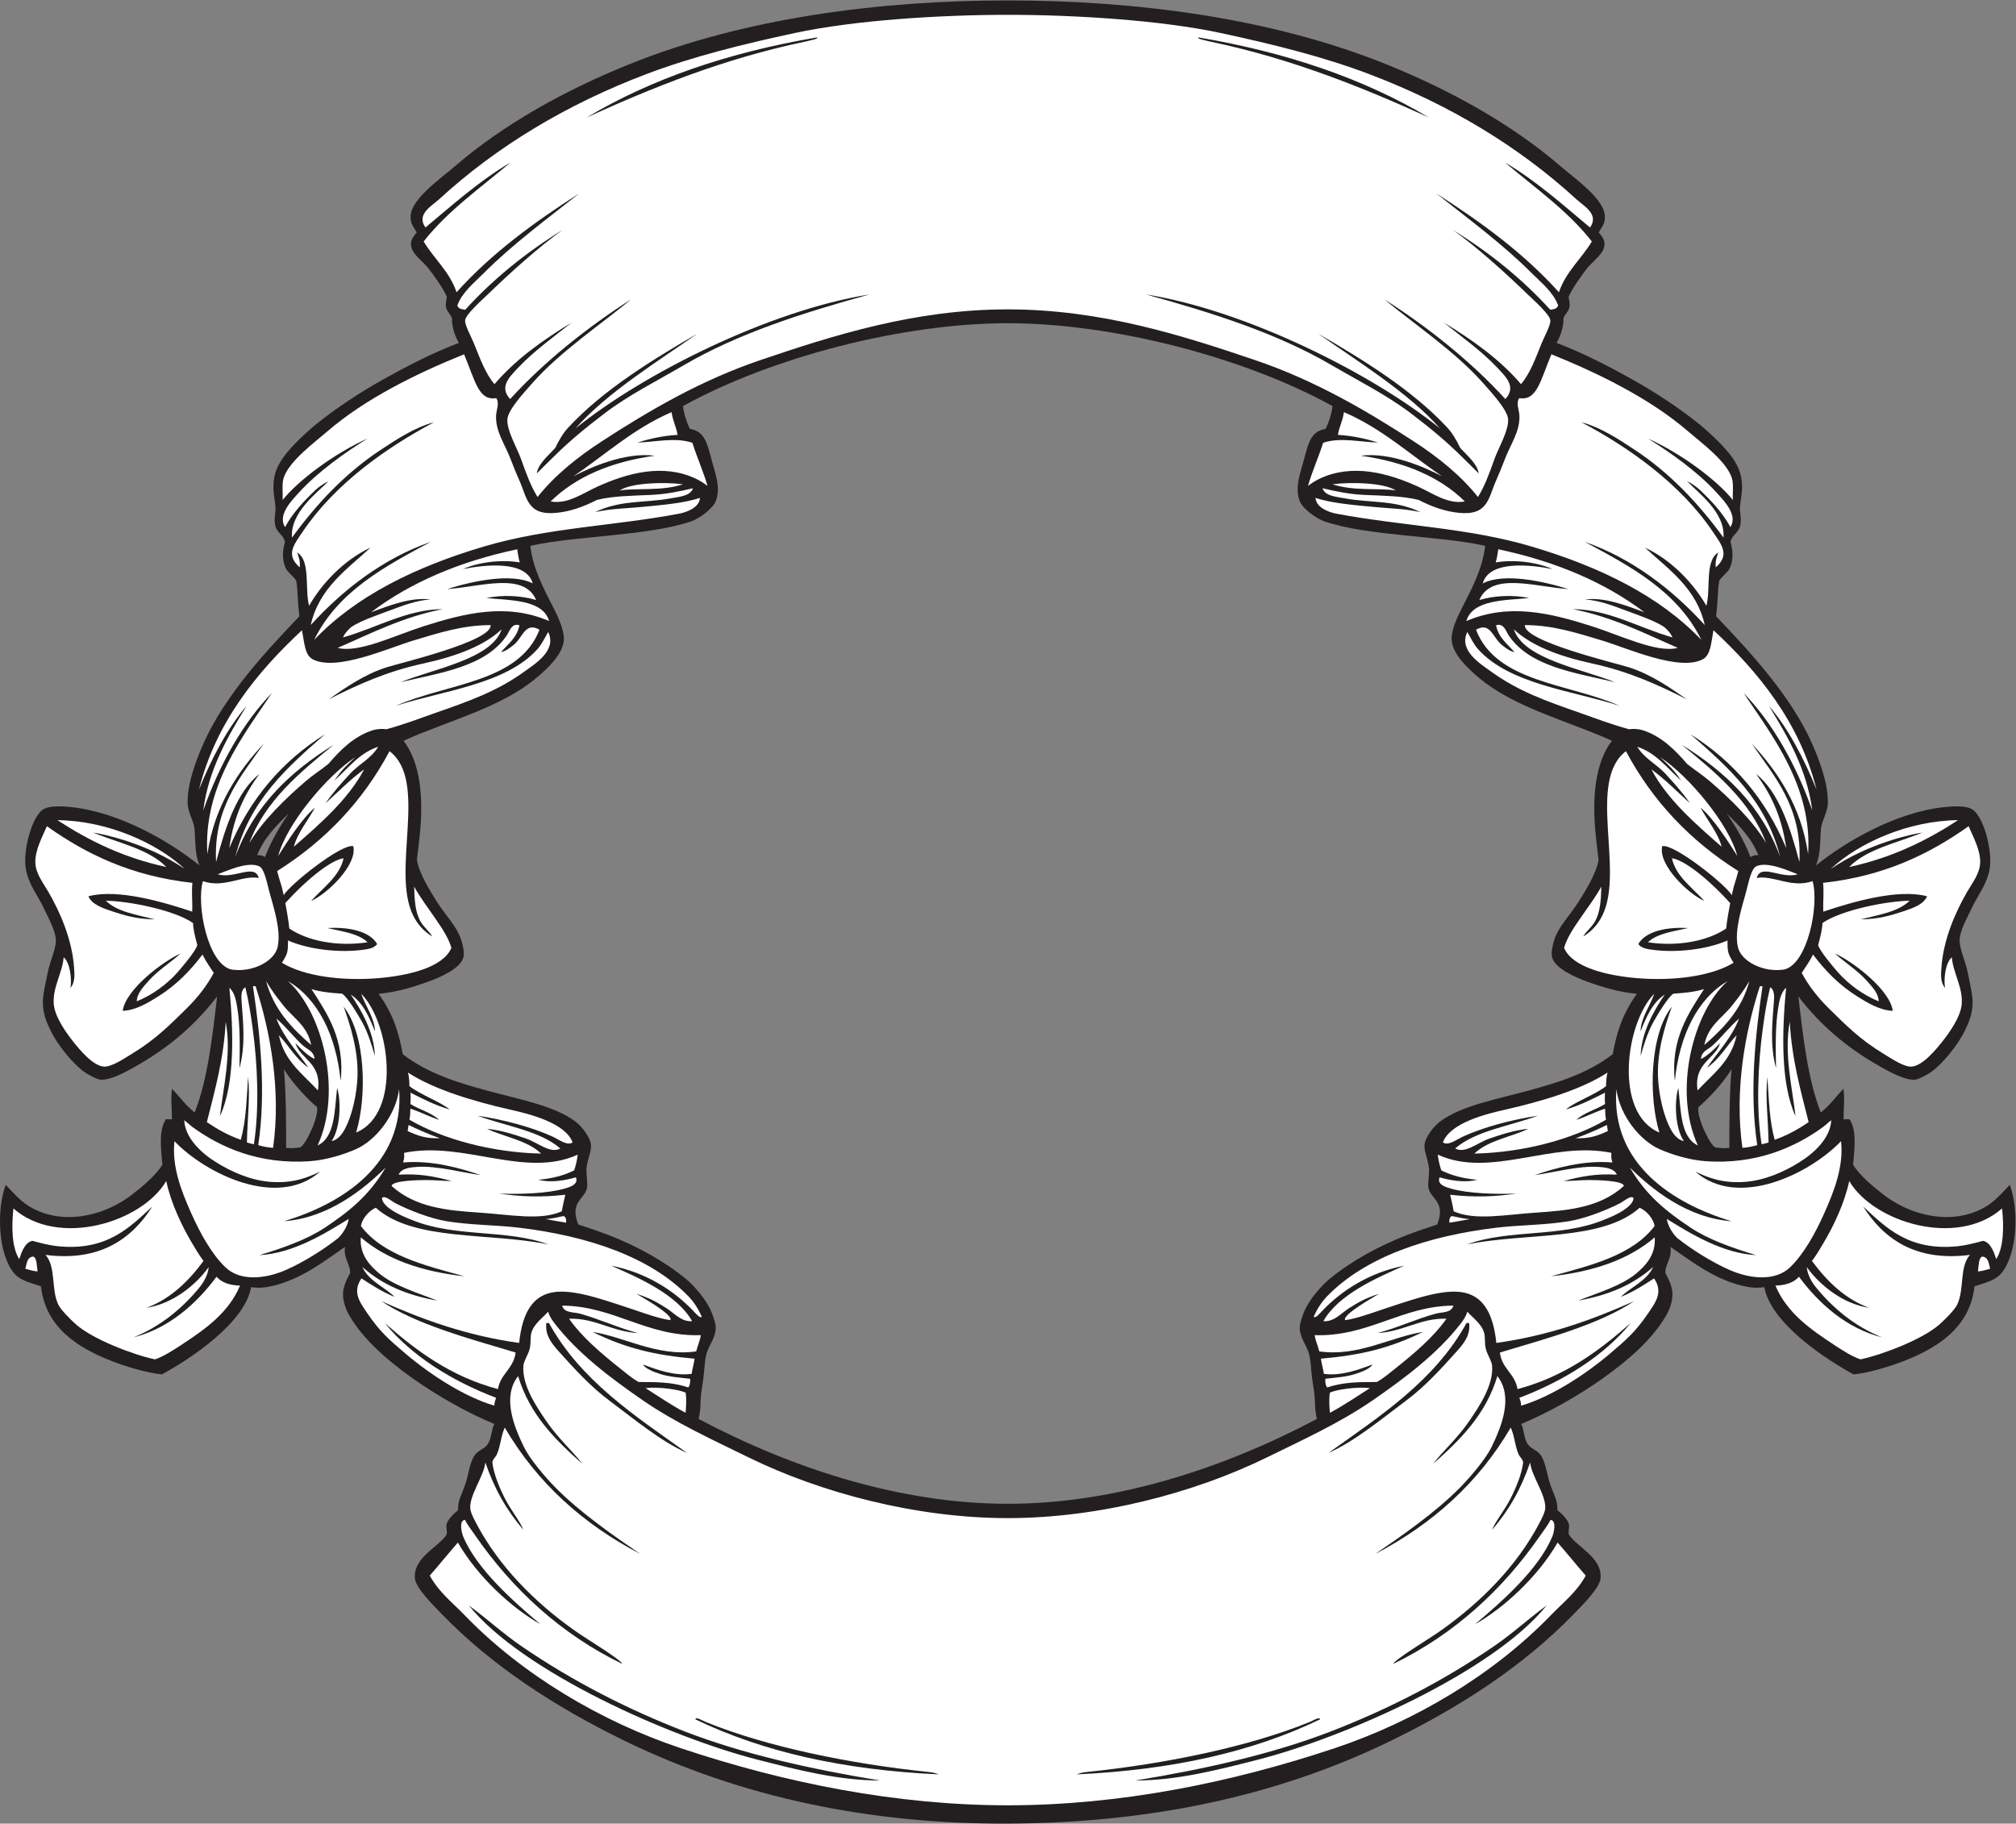 <?xml version="1.0" encoding="UTF-8" standalone="no"?>
<svg
   xmlns:dc="http://purl.org/dc/elements/1.1/"
   xmlns:cc="http://creativecommons.org/ns#"
   xmlns:rdf="http://www.w3.org/1999/02/22-rdf-syntax-ns#"
   xmlns:svg="http://www.w3.org/2000/svg"
   xmlns="http://www.w3.org/2000/svg"
   viewBox="0 0 760.173 687.653"
   height="687.653"
   width="760.173"
   xml:space="preserve"
   id="svg2"
   version="1.1"><rect x="0" y="0" width="760.173" height="687.653" fill="#808080" stroke="none"/><defs
     id="defs6" /><g
     transform="matrix(1.333,0,0,-1.333,0,687.653)"
     id="g10"><g
       transform="scale(0.1)"
       id="g12"><path
         id="path14"
         style="fill:#231f20;fill-opacity:1;fill-rule:evenodd;stroke:none"
         d="m 2850.64,4244.36 c 296.25,0 666.9,-95.48 918.68,-234.43 -3.21,-24.65 -10.38,-45.41 -19.41,-64.32 -41.02,-7.45 -47.95,-36.57 -61.3,-86.76 -10.86,-40.84 -27.09,-80.55 -11.72,-118.62 8.22,-20.37 45.96,-48.41 69.45,-56.44 122.3,-41.86 328.67,-40.47 454.81,-69.25 -7.52,-65.57 -38.76,-123.22 -68.21,-180.65 -11.78,-22.98 -27.84,-59.87 -26.73,-84.12 1.95,-42.26 47.86,-83.61 77.14,-108.27 101.62,-85.62 250.74,-121.4 376.36,-178.33 -47.16,-61.37 -57.28,-160.32 -45.52,-269.46 2.27,-21.16 4.22,-41.59 7.75,-66.64 -4.16,-35.21 -37.67,-89.65 -56.18,-118.85 -23.9,-37.69 -56,-69.39 -68.6,-106.57 -4.73,-13.94 -9.86,-36.71 -7.15,-49.42 7.25,-34.12 70.29,-59.91 101.64,-71.1 47.22,-16.86 86.94,-28.66 138.49,-33.85 -44.55,-62.81 -57.45,-114.55 -68.26,-170.78 -72.4,-56.52 -164.05,-82.64 -236.58,-102.5 -92.32,-25.29 -191.61,-42.95 -251.46,-87.77 -18.5,-13.85 -41.24,-43.62 -44.12,-64.44 -2.98,-21.52 13.46,-48.61 12.75,-76.51 -0.5,-19.16 -4.2,-35.3 -1.27,-48.8 6.51,-29.91 49.55,-37.66 24.29,-101.73 -19.63,-6.09 -59.42,-19.68 -86.29,-30.09 -80.26,-31.09 -159.19,-74.94 -219.17,-124.65 -23.38,-19.37 -55,-56.82 -68.7,-86.8 -4.76,-10.41 -13.79,-35.14 -14.57,-47 -1.84,-27.73 18.21,-52.37 25.09,-73.98 6.51,-20.49 6.48,-49.19 10.27,-76.5 3.82,-27.5 7.15,-37.35 7.78,-71.59 0.26,-13.1 2.4,-26.7 5.16,-39.49 -267.04,-141.4 -572.66,-240.002 -874.42,-240.002 -301.75,0 -607.38,98.602 -874.41,240.002 2.75,12.79 4.9,26.39 5.14,39.49 0.65,34.24 3.97,44.09 7.79,71.59 3.79,27.31 3.76,56.01 10.27,76.5 6.88,21.61 26.93,46.25 25.1,73.98 -0.79,11.86 -9.83,36.59 -14.58,47 -13.7,29.98 -45.32,67.43 -68.7,86.8 -59.98,49.71 -138.9,93.56 -219.16,124.65 -26.89,10.41 -66.67,24 -86.3,30.09 -25.26,64.07 17.79,71.82 24.29,101.73 2.93,13.5 -0.77,29.64 -1.27,48.8 -0.71,27.9 15.73,54.99 12.75,76.51 -2.87,20.82 -25.62,50.59 -44.12,64.44 -59.86,44.82 -159.14,62.48 -251.46,87.77 -72.54,19.86 -164.18,45.98 -236.58,102.5 -10.81,56.23 -23.71,107.97 -68.26,170.78 51.55,5.19 91.27,16.99 138.49,33.85 31.35,11.19 94.39,36.98 101.64,71.1 2.7,12.71 -2.43,35.48 -7.15,49.42 -12.6,37.18 -44.71,68.88 -68.6,106.57 -18.51,29.2 -52.03,83.64 -56.18,118.85 3.53,25.05 5.47,45.48 7.75,66.64 11.76,109.14 1.64,208.09 -45.52,269.46 125.62,56.93 274.73,92.71 376.36,178.33 29.28,24.66 75.18,66.01 77.13,108.27 1.12,24.25 -14.94,61.14 -26.72,84.12 -29.46,57.43 -60.68,115.08 -68.21,180.65 126.14,28.78 332.51,27.39 454.81,69.25 23.48,8.03 61.23,36.07 69.45,56.44 15.37,38.07 -0.86,77.78 -11.72,118.62 -13.36,50.19 -20.28,79.31 -61.3,86.76 -9.03,18.91 -16.19,39.67 -19.42,64.32 251.79,138.95 622.45,234.43 918.69,234.43 z M 2850.59,0.027 C 3229.08,1.641 3596.31,68.367 3939.75,236.863 c 187.69,92.094 368.12,206.821 514.32,358.352 23.38,24.238 71.57,71.711 73.57,99.18 4.34,59.277 -66.93,87.507 -89.55,123.027 -2.71,8.32 1.98,21.008 -0.16,29.641 -3.61,14.539 -24.55,33.718 -32.3,39.343 -0.3,9.969 -0.73,17.813 -2.61,24.688 -5.45,19.89 -16.98,41.347 -22.56,64.101 -5.76,23.516 -10.79,48.285 -20.1,64.115 -9.72,16.52 -26.41,18.56 -37.22,31.91 -12.85,15.88 -11.46,43.66 -20.07,59.17 75.13,31.49 158.39,77.61 231.5,129.65 71.07,50.59 139.56,109.47 179.36,178.77 8.62,15 18.03,39.57 16.96,61.83 -1.1,23.04 -13.66,44.57 -20.05,56.7 -0.75,26.77 19.57,40.72 14.43,74.18 53.34,-36.49 120.86,-90.51 203.11,-110.08 18.22,-4.35 37.53,-7.74 62.43,-3.9 18.06,-101.22 171.44,-202.79 252.41,-246.79 43.87,4.19 105.39,23.34 143.2,38.2 93.02,36.58 185.94,93.37 198.95,210.98 29.08,10.07 57.86,15.32 76.37,37.45 44.56,53.26 50.13,177.42 23.39,249.58 -33.53,-35.34 -51.78,-57.27 -93.46,-74.59 -91.11,-37.85 -195.09,-5.89 -262.05,45.56 -29.35,22.56 -68.21,54.26 -87.77,86.14 6,60.89 8.55,98.3 -9.67,128.23 -7.75,0.57 -14.58,-0.16 -17.29,-0.09 -0.16,28.81 4,60.87 -0.46,86.44 -26.21,-28.18 -37.74,-46.19 -63.86,-67.02 -36.96,93.27 -50.69,218.11 -63.47,328.17 61.45,-79.98 134.2,-142.85 228.26,-196.41 24.67,-14.04 71.64,-41.2 101.47,-38.98 10.4,0.78 35.86,14.54 46.81,22.48 30.53,22.11 75.45,75.34 95.7,119.05 33.06,66.98 19.45,96.46 6.56,163.04 -5.67,29.24 -21.85,62.87 -22.69,86.33 -1.02,28.67 21.38,66.45 34.09,94.03 16.83,36.51 44.15,67.77 51.27,113.89 7.82,50.71 -18.32,150.97 -52.74,167.67 -18.51,8.97 -51.65,7.23 -76.59,4.54 -137.09,-14.77 -277.9,-97.03 -362.21,-164.91 14.08,36.15 10.63,65.8 14.26,106.28 4.13,25.36 19.61,45.1 19.37,74.2 -0.43,53.81 -23.93,117.23 -45.32,165.24 -61.45,137.96 -179.77,263.17 -271.09,359.18 6.25,47.14 3.82,73.59 9.34,101.32 10.45,14.66 23.66,22.21 29.46,34.73 6.24,13.48 8.97,30.27 7.15,49.44 -0.61,6.4 -2.6,16.35 -5.07,24.67 4.6,21.95 25,25.61 28.41,50.66 2.14,15.78 -0.85,28.77 -1.72,40.86 -0.21,15.23 5.22,41.04 5.88,56.14 1.58,36.66 -7.64,62.27 -26.4,89.48 -22.41,32.48 -68.39,74.82 -94.36,95.83 -53.15,43 -120.92,88.47 -190.85,127.43 -72.09,40.17 -138.26,74.05 -212.95,102.62 14.73,25.06 20.43,53.21 19.4,69.26 2.87,10.18 14.76,19.47 17.13,32.2 1.44,7.78 -0.13,17.31 -2.62,27.15 3.9,16.94 41.86,69.56 53.9,84.26 22.81,27.85 73.85,55.82 31.59,98.96 8.28,17.95 19.34,24.6 17.03,49.48 -4.45,48.07 -85.13,103.88 -124.21,137.67 -139.1,120.21 -314.1,216.6 -493.02,288.86 -328.67,132.75 -713.61,180.97 -1071.7,180.97 -358.08,0 -743.03,-48.22 -1071.7,-180.97 -178.92,-72.26 -353.92,-168.65 -493.02,-288.86 -39.08,-33.79 -119.76,-89.6 -124.21,-137.67 -2.31,-24.88 8.75,-31.53 17.02,-49.48 -42.24,-43.14 8.79,-71.11 31.6,-98.96 12.04,-14.7 50,-67.32 53.9,-84.26 -2.49,-9.84 -4.05,-19.37 -2.61,-27.15 2.35,-12.73 14.24,-22.02 17.11,-32.2 -1.02,-16.05 4.68,-44.2 19.4,-69.26 -74.68,-28.57 -140.84,-62.45 -212.94,-102.62 -69.92,-38.96 -137.702,-84.43 -190.854,-127.43 -25.969,-21.01 -71.957,-63.35 -94.356,-95.83 -18.765,-27.21 -27.972,-52.82 -26.39,-89.48 0.652,-15.1 6.078,-40.91 5.875,-56.14 -0.871,-12.09 -3.875,-25.08 -1.723,-40.86 3.414,-25.05 23.813,-28.71 28.41,-50.66 -2.468,-8.32 -4.464,-18.27 -5.074,-24.67 -1.82,-19.17 0.914,-35.96 7.152,-49.44 5.797,-12.52 19.004,-20.07 29.458,-34.73 5.527,-27.73 3.089,-54.18 9.347,-101.32 -91.328,-96.01 -209.64,-221.22 -271.094,-359.18 -21.386,-48.01 -44.894,-111.43 -45.32,-165.24 -0.234,-29.1 15.234,-48.84 19.363,-74.2 3.637,-40.48 0.188,-70.13 14.27,-106.28 -84.313,67.88 -225.117,150.14 -362.207,164.91 -24.942,2.69 -58.098,4.43 -76.594,-4.54 -34.43,-16.7 -60.574,-116.96 -52.742,-167.67 7.117,-46.12 34.437,-77.38 51.269,-113.89 12.715,-27.58 35.118,-65.36 34.086,-94.03 -0.839,-23.46 -17.019,-57.09 -22.683,-86.33 -12.895,-66.58 -26.512,-96.06 6.555,-163.04 20.25,-43.71 65.167,-96.94 95.703,-119.05 10.953,-7.94 36.414,-21.7 46.808,-22.48 29.824,-2.22 76.805,24.94 101.473,38.98 94.062,53.56 166.808,116.43 228.258,196.41 -12.774,-110.06 -26.504,-234.9 -63.465,-328.17 -26.125,20.83 -37.652,38.84 -63.875,67.02 -4.445,-25.57 -0.297,-57.63 -0.449,-86.44 -2.715,-0.07 -9.551,0.66 -17.289,0.09 -18.227,-29.93 -15.668,-67.34 -9.664,-128.23 -19.567,-31.88 -58.426,-63.58 -87.778,-86.14 -66.969,-51.45 -170.941,-83.41 -262.047,-45.56 -41.679,17.32 -59.929,39.25 -93.465,74.59 -26.734,-72.16 -21.172,-196.32 23.391,-249.58 18.508,-22.13 47.285,-27.38 76.375,-37.45 13.004,-117.61 105.926,-174.4 198.949,-210.98 37.813,-14.86 99.321,-34.01 143.2,-38.2 80.968,44 234.355,145.57 252.406,246.79 24.902,-3.84 44.211,-0.45 62.437,3.9 82.246,19.57 149.766,73.59 203.106,110.08 -5.137,-33.46 15.179,-47.41 14.426,-74.18 -6.383,-12.13 -18.95,-33.66 -20.051,-56.7 -1.071,-22.26 8.343,-46.83 16.961,-61.83 39.802,-69.3 108.292,-128.18 179.362,-178.77 73.11,-52.04 156.36,-98.16 231.49,-129.65 -8.6,-15.51 -7.22,-43.29 -20.06,-59.17 -10.8,-13.35 -27.5,-15.39 -37.22,-31.91 -9.31,-15.83 -14.33,-40.599 -20.1,-64.115 -5.57,-22.754 -17.11,-44.211 -22.56,-64.101 -1.88,-6.875 -2.31,-14.719 -2.6,-24.688 -7.76,-5.625 -28.71,-24.804 -32.32,-39.343 -2.13,-8.633 2.56,-21.321 -0.15,-29.641 -22.63,-35.52 -93.89,-63.75 -89.56,-123.027 2.01,-27.469 50.19,-74.942 73.58,-99.18 146.2,-151.531 326.63,-266.258 514.32,-358.352 C 2102.46,69.602 2472.1,-1.594 2850.59,0.027 Z M 803.277,2133.8 c 26.703,-43.33 70.907,-88.38 93.293,-106.69 6.692,-25.15 -30.261,-104.89 -47.09,-114.22 -12.988,-2.07 -24.968,-2.56 -40.078,-1.5 0.125,71.64 -0.121,150.64 -6.125,222.41 z m 13.664,723.6 c -25.785,-36.44 -50.089,-78.48 -67.328,-123.14 -7.445,3.86 -11.898,6.24 -22.203,5.06 19.735,49.58 54.367,84.1 89.531,118.08 z M 4898,2133.8 c -26.7,-43.33 -70.91,-88.38 -93.29,-106.69 -6.69,-25.15 30.26,-104.89 47.09,-114.22 12.99,-2.07 24.97,-2.56 40.08,-1.5 -0.12,71.64 0.12,150.64 6.12,222.41 z m -13.66,723.6 c 25.79,-36.44 50.09,-78.48 67.32,-123.14 7.45,3.86 11.9,6.24 22.21,5.06 -19.73,49.58 -54.37,84.1 -89.53,118.08 v 0" /><path
         id="path16"
         style="fill:#ffffff;fill-opacity:1;fill-rule:evenodd;stroke:none"
         d="m 1932.07,3788.71 c -60.64,-19.92 -130.05,-9.98 -179.2,-17.42 33.46,21.82 125.33,24.44 179.2,17.42 v 0" /><path
         id="path18"
         style="fill:#ffffff;fill-opacity:1;fill-rule:evenodd;stroke:none"
         d="m 1101.9,3033.74 c 110.97,-84.84 3.69,-336.88 66.73,-464.69 12.16,-24.66 28.98,-43.91 54.03,-59.56 -6.92,13.77 -24.14,25.58 -34.35,44.64 -13.42,25.07 -15.97,57.71 -16.79,96.42 32.96,-59.93 91.95,-122.9 105.3,-173.45 -23.49,-55.29 -121.43,-78.21 -205.45,-85.36 -102.655,-8.74 -211.054,5.03 -273.929,43.42 16.895,26.87 16.934,30.47 17.348,63.15 55.184,-24.92 148.297,-37.38 222.441,-24.89 11.25,1.89 22.47,5.24 29.71,14.67 -22.13,38.15 -84.463,48.72 -140.549,45.18 41.699,-9.5 87.299,-15.16 113.409,-40.11 -83.745,-12.91 -168.902,3.09 -221.417,38.9 -1.688,19.35 -9.25,62.14 -11.379,71.84 66.746,73.82 133.973,123.68 164.883,126.73 -11.024,-50.12 -56.715,-82.33 -92.02,-120.55 45.145,19.08 131.973,102.5 119.367,154.98 -33.66,7.59 -181.16,-110.14 -196.691,-138.78 -7.852,36.81 -9.66,33.32 -18.559,68.28 134.207,84.53 241.726,196.03 317.916,339.18 v 0" /><path
         id="path20"
         style="fill:#ffffff;fill-opacity:1;fill-rule:evenodd;stroke:none"
         d="m 132.605,2821.46 c 111.297,-79.04 239.461,-141.41 411.629,-160.22 -2.734,-29.93 0.575,-52.18 -0.425,-81.5 -80.516,26.99 -210.782,65.52 -293.688,43.52 9.367,-22.85 39.899,-33.53 66.465,-42.33 35.633,-11.81 71.406,-22.7 120.902,-22.86 -50.668,12.92 -106.148,21.07 -138.035,52.59 61.926,-0.61 192.348,-25.62 246.656,-63.04 -0.246,-13.84 5.629,-39.67 12.028,-61.82 -2.352,-15.3 -43.524,-63.42 -54.739,-76.28 -32.824,-37.58 -76.585,-67.57 -116.519,-83.36 0.476,22.47 18.809,41.16 32.402,56.63 25.969,29.59 60.508,51.09 91.797,78.56 -51.215,-22.31 -156.699,-103.41 -163.859,-162.15 36.781,1.43 72.172,22.93 101.48,41.46 49.68,31.4 89.145,71.36 124.114,117.89 10.191,-21.11 22.253,-36.94 31.835,-52.03 -18.941,-35.43 -44.492,-68.59 -74.613,-98.4 -50.394,-49.87 -91.09,-90.6 -156.281,-130.08 -20.973,-12.71 -57.363,-37.71 -79.227,-36.63 -31.507,1.55 -69.765,48.34 -88.543,72.09 -20.082,25.4 -50.671,68.9 -53.793,104.01 -4.226,47.61 24.895,90.11 27.868,133.23 19.039,-16.38 23.207,-62.93 19.312,-86.55 13.984,16.42 11.258,40.1 10.172,56.76 -5.105,78.19 -38.613,156.14 -72.973,215.26 -14.3,24.61 -35.441,51.18 -36.621,81.7 -1.355,35.25 19.91,73.73 32.656,103.55 v 0" /><path
         id="path22"
         style="fill:#ffffff;fill-opacity:1;fill-rule:evenodd;stroke:none"
         d="m 573.895,2666.03 c 59.664,-20.8 111.25,17.54 158.121,9.04 -11.871,42.11 -69.227,-4.06 -116.024,10.49 18.637,6.32 87.121,39.31 118.66,21.61 13.321,-7.48 21.305,-48.73 26.809,-69.3 12.25,-45.78 34.516,-110.71 23.871,-158.19 -9.066,-40.45 -71.824,-73.04 -131.234,-63.54 -66.25,15.87 -99.364,182.25 -80.203,249.89 v 0" /><path
         id="path24"
         style="fill:#ffffff;fill-opacity:1;fill-rule:evenodd;stroke:none"
         d="m 752.719,2383.53 c 17.492,-29.71 31.133,-46.75 49.035,-69.43 27.969,-35.41 68.129,-57.22 78.449,-111.55 -54.898,48.06 -105.812,100.05 -127.484,180.98 v 0" /><path
         id="path26"
         style="fill:#ffffff;fill-opacity:1;fill-rule:evenodd;stroke:none"
         d="m 715.59,2368.9 c 2.476,-0.01 4.941,-0.03 7.414,-0.04 41.754,-128.38 72.457,-293.7 49.473,-457.19 -13.297,0.54 -29.219,3.89 -41.95,7.64 22.766,152.01 5.391,311.42 -14.937,449.59 v 0" /><path
         id="path28"
         style="fill:#ffffff;fill-opacity:1;fill-rule:evenodd;stroke:none"
         d="m 648.887,2364.31 c 15.886,-13.78 19.449,-40.25 21.941,-54.45 9.031,-51.51 7.61,-117.97 6.5,-172.93 18.184,66.1 10.133,131.64 5.942,190.15 -0.832,11.61 -1.883,32.12 10.718,38.65 9.707,-40.35 15.153,-74.96 20.973,-117.85 13.367,-98.47 19.219,-224.14 3.23,-326.04 -6.117,1.03 -12.179,2.29 -19.734,5.05 1.398,69.52 9.563,127.07 3.441,185.21 -4.531,-62.49 -5.375,-122.17 -20.687,-177.71 -36.094,12.6 -67.027,30.31 -96.066,49.89 22.543,89.79 47.543,177.08 53.355,283.76 17.105,-90.19 -7.633,-189.27 -16.215,-266.66 42.871,92.35 38.219,241.09 26.602,362.93 v 0" /><path
         id="path30"
         style="fill:#ffffff;fill-opacity:1;fill-rule:evenodd;stroke:none"
         d="m 1153.95,2124.56 c 74.72,-48.65 187.71,-81.92 290.89,-105.26 50.85,-11.51 154.34,-36.5 174.88,-92.31 -15.65,-10.64 -37.82,8.03 -59.18,17.6 -58.04,26.02 -134.25,46.52 -209.64,57.91 79.55,-29.39 175.78,-42.27 234.15,-92.62 -28.02,-15.86 -62.92,16.19 -96.18,27.69 -36.9,12.75 -74.39,24.59 -110.99,27.74 50.73,-23.5 115.43,-33.19 152.76,-69.96 -135.03,2.88 -275.62,39.12 -372.45,95.81 2.21,10.7 2.53,20.61 2.59,31.3 29.22,-9.56 52.2,-22.13 81.38,-31.74 -21.48,20.51 -55.42,28.69 -81.27,44.88 0.99,10.89 1.02,21.9 0.17,32.11 35.12,-17.66 69.75,-35.81 110.9,-47.51 -28.23,22.86 -80.11,40.2 -113.79,65.85 -0.03,6.74 -0.22,24.1 -4.22,38.51 v 0" /><path
         id="path32"
         style="fill:#ffffff;fill-opacity:1;fill-rule:evenodd;stroke:none"
         d="m 1129,2077.75 c 15.85,-212.84 -160.973,-323.99 -325.5,-373.71 125.246,9.17 225.25,90.53 287.3,151.64 -47.33,-80.61 -105.987,-125.92 -171.312,-169.54 -50.402,-33.64 -117.64,-57.49 -185.644,-78.07 93.644,4.95 182.633,59.23 252.457,102.43 -2.278,-18.04 -15.621,-40.77 -29.446,-53.95 -38.718,-30.91 -98.3,-68.84 -149.14,-90.85 -56.531,-24.47 -127.918,-32.8 -170.375,8.3 -38.793,37.56 -71.594,96.32 -97.981,156.12 -26.632,60.37 -53.632,128.79 -45.882,200.3 87.933,-91.7 290.859,-192.38 412.019,-86.12 -34.117,-16.12 -75.801,-33.92 -140.93,-28.91 -55.07,4.24 -108.8,27.82 -152.843,55.14 -43.942,27.25 -88.153,69.66 -90.586,119.18 8.097,-5.79 17.16,-14.81 24.414,-20.04 77.015,-55.58 186.945,-106.48 332.929,-95.6 42.321,3.16 90.817,17.22 128.61,33.9 54.16,23.91 112.23,93.96 121.91,169.78 v 0" /><path
         id="path34"
         style="fill:#ffffff;fill-opacity:1;fill-rule:evenodd;stroke:none"
         d="m 1155.64,1976.35 c 28.46,-13.61 57.38,-26.76 88.72,-37.5 -39.24,-1.29 -61.11,6.4 -91.28,20.23 1.04,5.06 1.74,11.49 2.56,17.27 v 0" /><path
         id="path36"
         style="fill:#ffffff;fill-opacity:1;fill-rule:evenodd;stroke:none"
         d="m 1634.36,1892.34 c -2.14,-16.03 -5.64,-30.72 -10.11,-44.41 -28.34,-14.39 -62.2,-23.21 -101.41,-26.63 37.22,-9.46 77.67,-1.18 106.25,6.85 7.93,-20.32 -16.99,-27.52 -32.28,-31.94 -47.4,-13.67 -126.75,-16.43 -185.32,-13.85 61.33,-9.23 120.37,-11.07 187.7,-3.44 -4.33,-16.88 -6.95,-31.06 -10.13,-46.89 -59.95,-26.9 -144.55,-9.49 -232.18,-3.72 -91.4,6.03 -181.51,14.19 -249.07,75.4 0.85,16 82.85,16.8 96.41,16.79 31.83,-0.03 40.23,-2.39 74.08,-2.86 -51.46,13.62 -91.98,21.43 -150.56,18.08 7.03,18.35 34.24,20.74 51.98,21.96 56.26,3.84 130.74,-16.67 180.18,-23.18 -56.74,19.23 -136.88,42.73 -219.63,35.73 2.99,9.92 3.95,15.88 2.61,27.15 168.82,34.82 341.53,-73.33 491.48,-5.04 v 0" /><path
         id="path38"
         style="fill:#ffffff;fill-opacity:1;fill-rule:evenodd;stroke:none"
         d="m 470.219,1817.73 c 13.34,-62.46 44.011,-126.98 73.613,-176.55 6.305,-10.54 18.219,-31.47 31.848,-49.56 -42.129,-57.14 -93.141,-107.26 -161.231,-132.53 75.203,11.73 139.59,64.64 175.957,115.16 -2.535,-23.43 -14.234,-43.05 -27.476,-59.12 -47.153,-57.29 -109.184,-109.4 -185.973,-139.82 100.231,25.34 178.324,94.57 235.539,171.66 14.367,-16.18 36.707,-24.28 66.559,-25.04 -32.547,-77.03 -97.446,-122.86 -168.844,-169.55 -21.652,-14.16 -48.027,-31.21 -71.832,-39.14 -63.473,13.55 -174.426,56.58 -221.774,97.49 -17.449,15.08 -44.847,43.11 -51.57,57.08 -21.031,43.68 -5.93,107.35 -36.308,140.97 156.152,-20.09 245.742,47.72 302.039,136.73 -62.59,-57.5 -127.461,-126.49 -267.332,-112.21 -22.782,2.33 -47.621,8.7 -71.547,15.2 -22.934,-4.27 -32.348,-36.54 -37.32,-51.68 -21.176,32.06 -22.293,92.25 -16.539,143.34 127.309,-112.23 364.125,-39.13 432.192,77.57 v 0" /><path
         id="path40"
         style="fill:#ffffff;fill-opacity:1;fill-rule:evenodd;stroke:none"
         d="m 1601.24,1699.86 c -16.05,2.95 -41.44,6.8 -57.31,10.07 16.63,1.33 31.42,4.56 48.34,8.41 6.62,1.5 10.25,-7.92 8.97,-18.48 v 0" /><path
         id="path42"
         style="fill:#ffffff;fill-opacity:1;fill-rule:evenodd;stroke:none"
         d="m 94.121,1604.02 c 10.613,-3.93 9.742,-26.39 12.129,-42.05 -12.953,1.1 -23.562,4.52 -34.535,7.59 4.008,14.99 4.774,33.25 22.406,34.46 v 0" /><path
         id="path44"
         style="fill:#ffffff;fill-opacity:1;fill-rule:evenodd;stroke:none"
         d="m 1818.96,1298.61 c 6.25,-11.63 30.62,-21.14 48.64,-26.77 26.29,-8.23 50.13,-9.57 84.53,-13.45 0.96,-10.9 -0.78,-19.08 -5.08,-24.67 -48.69,16.53 -94.17,15 -140.7,15.56 -19.53,10.95 -37.12,26.25 -54.13,39.8 -51.64,41.15 -106.52,87.61 -142.52,139.06 71.74,2.95 121.92,-36.57 194.91,-40.54 -54.3,14.19 -110.3,40.27 -165.19,55.2 -16.23,4.41 -43.77,1.14 -49.28,22.48 146.49,-0.92 239.84,-88.5 392.27,-83.56 -2.14,-15.22 -9.67,-31.99 -13.1,-45.91 -109.95,-15.99 -204.29,41.77 -293.12,54.93 95.89,-46.91 176.92,-65.71 288.58,-75.6 -1.76,-13.96 -6.36,-29.32 -8.46,-42.93 -49.3,-6.75 -100.49,12.71 -137.35,26.4 v 0" /><path
         id="path46"
         style="fill:#ffffff;fill-opacity:1;fill-rule:evenodd;stroke:none"
         d="m 1826.02,1231.89 c 36.9,4.55 96.34,-4.16 113.55,-12.95 2.57,-16 1.43,-40 -0.3,-56.81 -39.77,21.25 -75.85,46.16 -113.25,69.76 v 0" /><path
         id="path48"
         style="fill:#ffffff;fill-opacity:1;fill-rule:evenodd;stroke:none"
         d="m 1899.76,3992.81 c 2.95,-24.1 13.2,-40.99 16.94,-64.3 -42.49,-2.58 -79.19,-11.01 -113.72,-21.64 48.11,0.7 106.69,15.91 155.59,-0.82 12,-38.9 31.59,-82.1 42.69,-121.89 -8.97,6.97 -20.44,14.52 -33.33,20.59 -91.99,43.24 -192.81,16.22 -279.22,-23.25 -41.64,-19.01 -83.3,-50.02 -131.12,-41.29 71.53,70.07 170.88,112.01 294.59,129.36 -83.74,10.79 -181.83,-32.96 -230,-58.08 91.2,61.78 170.6,135.48 277.58,181.32 v 0" /><path
         id="path50"
         style="fill:#ffffff;fill-opacity:1;fill-rule:evenodd;stroke:none"
         d="m 1132.56,3228.7 c 110.83,26.67 242.78,43.18 302.03,134.26 6.54,10.05 13.15,33.97 34.72,26.99 -6.98,-35.99 -32.69,-53.04 -52.27,-76.3 13.89,3.67 19.64,7.96 34.68,19.58 27.67,21.38 32.98,67.45 74.33,44.07 -57.78,-150.17 -262.86,-151.5 -406.18,-215.22 130.5,42.55 311.69,60.33 400.95,160.91 11.34,12.77 20.27,31.17 29.85,47.98 25.04,-51.84 -35.26,-88.9 -67.23,-112 -76.46,-55.24 -153.21,-82.67 -252.54,-117.24 -44.2,-15.37 -82.2,-30.71 -138.56,-46.19 -8.97,2.37 -27,0.87 -37.05,-2.28 -53.39,-16.73 -92.384,-56.05 -126.466,-95.66 -23.476,-18.7 -43.199,-30.74 -64.472,-49.06 -56.422,-48.58 -121.223,-110.94 -158.985,-174.53 43.992,118.58 144.778,201.29 238.563,277.85 -122.231,-75.94 -225.082,-171.47 -278.289,-317.16 40.507,160.18 147.015,253.66 253.746,346.92 -121.317,-76.03 -212.434,-182.59 -270.907,-322.13 13.368,94.53 45.793,155.57 85.075,209.49 -63.735,-49.8 -96.793,-152.12 -122.325,-248.81 -8.082,155.47 71.766,243.62 135.125,335.19 -71.238,-76.16 -140.203,-176.13 -159.71,-312.84 -12.739,191.42 103.589,337.98 182.691,455.97 -81.742,-83.75 -149.223,-203.42 -194.395,-332.41 14.524,115.26 70.008,210.64 122.579,295.74 -52.813,-60.85 -99.692,-149.2 -134.614,-236.41 47.719,190.14 164.246,332.26 291.332,450.47 7.227,-37.81 7.735,-68.3 29.215,-81.66 66.902,-36.46 214.377,31.09 286.777,52.83 71.71,21.54 139.6,43.39 217.58,43.33 5.34,-45.56 -257.13,-107.52 -294.55,-119.49 -63.96,-20.46 -117.979,-58.87 -163.479,-90.52 81.399,41.21 163.739,78.76 267.769,101.39 96.79,21.05 173.66,51.48 221.36,96.66 -27.27,-83.72 -190.25,-111.1 -286.35,-149.72 v 0" /><path
         id="path52"
         style="fill:#ffffff;fill-opacity:1;fill-rule:evenodd;stroke:none"
         d="m 1005.49,3016.95 c -21.392,-20.04 -39.162,-35.41 -59.623,-66.37 41.551,37.39 70.493,77.73 123.993,95.67 -19.15,-32.58 -54.59,-49.22 -79.43,-76.14 -24.575,-26.63 -48.645,-53.55 -69.602,-83.62 36.09,32.23 69.504,67.15 109.172,95.76 -44.605,-84.86 -125.344,-154.72 -198.727,-218.78 9.372,37.71 39.922,74.09 59.86,110.83 -37.516,-31.61 -77.293,-94.4 -104.121,-136.82 23.242,89.12 136.441,225.74 218.478,279.47 v 0" /><path
         id="path54"
         style="fill:#ffffff;fill-opacity:1;fill-rule:evenodd;stroke:none"
         d="m 263.418,2803.49 c 70.602,-29.23 157.914,-46.55 206.953,-97.41 -120.996,26.05 -219.187,74.66 -308.035,132.52 138.441,-1.41 278.801,-62.16 360.562,-138.22 -108.46,74.24 -235.773,99.82 -259.48,103.11 v 0" /><path
         id="path56"
         style="fill:#ffffff;fill-opacity:1;fill-rule:evenodd;stroke:none"
         d="m 814.465,2383.19 c 84.875,-49.5 136.223,-153.47 149.18,-282.34 12.878,116.76 -38.403,191.32 -82.614,259.78 26.489,-8.12 55.918,-10.87 86.379,-12.81 14.91,-8.18 46.75,-62.16 56.39,-79.33 17.65,-31.45 28.1,-67.8 36.54,-96.52 -1.55,67.27 -40.48,132.8 -68.238,173.24 35.028,-22.65 52.008,-63.18 68.598,-104.08 -0.98,37.52 -26.84,71.69 -38.95,106.41 81.57,-82.01 115.32,-338.47 -14.41,-392.64 30.85,101.21 27.43,277.14 -35.184,355.85 18.125,-50.6 44.594,-129.77 38.414,-210.14 -2.6,-33.9 -10.01,-72.04 -20.281,-101.16 -10.07,-28.52 -24.652,-62.74 -52.23,-68.88 26.711,39.7 26.379,117.44 15.601,150.57 -7.629,-65.11 -5.769,-139.82 -55.183,-162.71 71.14,155.01 12.878,378.89 -84.012,464.76 v 0" /><path
         id="path58"
         style="fill:#ffffff;fill-opacity:1;fill-rule:evenodd;stroke:none"
         d="m 1218.62,3625.89 c -134.66,-46.83 -248.964,-135.74 -339.604,-235.32 23.23,103.9 101.629,157.02 169.094,218.93 -77.02,-35.55 -140.52,-105.35 -173.751,-164.57 -12.828,48.73 4.942,127.74 -33.789,150.84 5.504,-14.48 9.02,-25.43 7.188,-42.03 -40.633,35.64 -16.664,63.6 8.918,101.5 91.035,134.9 236.464,237.51 371.124,308.98 -55.18,-14.79 -104.39,-47.47 -151.07,-78.24 -98.777,-65.13 -180.929,-152 -250.757,-248.15 -5.5,71.99 73.172,128.03 103.113,159.71 -13.418,-6.26 -28.832,-17.75 -35.719,-24.22 -32.637,-30.65 -66.023,-66.49 -86.996,-105.75 -21.859,34.16 18.285,74.73 40.031,98.59 53.418,58.6 130.938,113.29 193.448,152.12 -95.108,-42.93 -195.077,-117.73 -240.491,-174.1 1.508,17.15 -2.558,44.5 2.793,61.73 14.844,47.8 85.793,99.63 124.192,132.72 105.866,91.26 249.586,162.71 386.436,217.8 31.62,-75.25 40.77,-132.09 90.74,-123.97 10.32,-13.32 0.34,-34 -0.26,-49.4 -1.78,-45.43 24.47,-79.36 41.34,-123.71 8.64,-22.71 16.26,-41.31 24.39,-59.4 22.24,-49.54 22.38,-100.48 105.72,-91.94 37.93,3.88 73.25,15.78 113.81,36.45 45.82,11.34 97.57,11.71 150.73,14.03 45.38,1.99 83,10.02 121.13,19.12 -7.86,-22.86 -38.9,-24.15 -66.85,-29.29 -67.31,-12.36 -139.76,-3.76 -210.14,-38.41 45.93,10.13 79.19,9.74 126.04,14.16 61.2,5.77 126.75,11.08 170.56,26.27 -1.46,-27.42 -37.08,-40.57 -58.3,-44.62 -184.8,-35.18 -370.96,-39.18 -552.48,-92.96 -196.24,-58.15 -363.27,-140.95 -480.538,-264.23 66.582,136.31 198.038,207.07 329.948,277.36 v 0" /><path
         id="path60"
         style="fill:#ffffff;fill-opacity:1;fill-rule:evenodd;stroke:none"
         d="m 1217.77,3462.89 c -54.82,7.13 -115.07,-16.66 -168.14,-36.17 112.56,84.88 250.87,143.74 413.4,178.14 2.29,-12.48 2.93,-22.6 7.21,-37.09 -52.86,8.75 -116.19,0.74 -160.64,-18.91 59.24,11.78 178.6,26.43 197.38,-40.56 -59.77,30.95 -173,5.79 -242.13,-16.02 92.37,5.96 217.67,49.61 251.76,-30.96 -41.11,12.57 -95.48,15.3 -140.75,5.68 64.96,-6.98 159.59,-3.36 177.49,-65.14 -120.83,51.77 -238.21,22.29 -353.23,-14.15 -82.72,-26.19 -185.68,-77.47 -244.878,-61.76 94.518,41.05 183.828,87.36 296.958,109.59 -100.49,-0.5 -186.27,-52.81 -281.985,-80.03 4.898,11.68 18.039,26.26 27.34,31.97 26.995,16.56 66.845,30.02 103.965,43.91 36.89,13.8 76.72,29.21 116.25,31.5 v 0" /><path
         id="path62"
         style="fill:#ffffff;fill-opacity:1;fill-rule:evenodd;stroke:none"
         d="m 872.461,2138.38 c -31.25,45.25 -69.117,83.94 -90.664,138.79 25,-20.33 50.32,-54.06 76.164,-76.96 12.746,-11.31 29.855,-14.98 31.91,-37.22 -16.308,7.3 -37.238,26.46 -54.101,44.74 12.582,-44.66 75.175,-55.32 63.515,-133.71 -42.668,46.21 -95.215,82.68 -110.32,156.18 28.32,-30.12 48.746,-68.05 83.496,-91.82 v 0" /><path
         id="path64"
         style="fill:#ffffff;fill-opacity:1;fill-rule:evenodd;stroke:none"
         d="m 1896.18,1424.17 c -36.71,4.52 -96.31,28.03 -150.42,45.24 -48.6,15.45 -106.89,35.38 -157.89,35.41 -81.03,0.05 -110.46,-60.46 -119.31,-145.1 -148.74,20.7 -272.72,65.91 -389.62,118.12 97.92,-65.62 246.12,-105.28 379.6,-145.23 -5.47,-45.79 -42.66,-59.52 -49.95,-103.48 -133.62,35.67 -230.34,107.84 -320.1,186.92 73.99,-91.42 188.78,-163.73 315.04,-211.6 -2.48,-6.59 -5.15,-12.99 -5.06,-22.19 -84.53,24.79 -181.38,87.71 -251.15,147.03 -47.38,40.28 -72.81,62.37 -108.08,114.19 -21.5,31.56 -43.326,60 -16.77,98.88 29.25,-19.38 59.13,-38.14 93.58,-52.36 -23.53,25.04 -73.71,44.98 -90.94,84.45 56.46,-50 124.91,-79.51 211.91,-94.97 -50.57,20.32 -122.22,41.24 -165.08,77.43 -24.85,20.99 -55.38,52.5 -51.33,101.54 72.03,-62.21 171.84,-96.95 293.34,-110.22 -114.22,31.13 -230.92,59.78 -293.17,142.33 3.86,19.95 20.86,41.81 42.25,51.64 106.59,-95.62 320.91,-69.47 488.5,-103.82 -119.02,43.71 -263.1,19.13 -384.94,68.7 -6.72,2.74 -83.97,30.31 -86.13,62.2 7.02,9.96 27.51,-8.95 39.44,-15.02 39.28,-20 98.35,-42.81 142.99,-50.15 69.17,-11.38 138.92,-10.5 204.91,-18.37 195.32,-23.29 372.54,-83 480.6,-195.17 15.25,-15.82 28.74,-37.86 36.74,-56.98 -4.85,-5.28 -17.54,10.04 -24.6,17.41 -55.45,57.87 -133.37,108.03 -231.5,127.18 78.45,-34.48 186.06,-81.25 228.87,-156.81 -30.38,-2.97 -51.3,23.47 -73.89,37.44 -25.93,16.03 -42.61,26.49 -83.77,39.95 8.05,-5.28 105.86,-59.22 95.93,-74.59 v 0" /><path
         id="path66"
         style="fill:#ffffff;fill-opacity:1;fill-rule:evenodd;stroke:none"
         d="m 3769.21,3788.71 c 60.65,-19.92 130.05,-9.98 179.2,-17.42 -33.46,21.82 -125.34,24.44 -179.2,17.42 v 0" /><path
         id="path68"
         style="fill:#ffffff;fill-opacity:1;fill-rule:evenodd;stroke:none"
         d="m 4599.38,3033.74 c -110.96,-84.84 -3.7,-336.88 -66.72,-464.69 -12.17,-24.66 -28.99,-43.91 -54.03,-59.56 6.91,13.77 24.14,25.58 34.34,44.64 13.42,25.07 15.97,57.71 16.79,96.42 -32.96,-59.93 -91.95,-122.9 -105.3,-173.45 23.49,-55.29 121.42,-78.21 205.44,-85.36 102.67,-8.74 211.06,5.03 273.94,43.42 -16.9,26.87 -16.94,30.47 -17.34,63.15 -55.19,-24.92 -148.31,-37.38 -222.45,-24.89 -11.25,1.89 -22.48,5.24 -29.71,14.67 22.14,38.15 84.46,48.72 140.54,45.18 -41.7,-9.5 -87.29,-15.16 -113.4,-40.11 83.75,-12.91 168.9,3.09 221.42,38.9 1.69,19.35 9.25,62.14 11.38,71.84 -66.75,73.82 -133.98,123.68 -164.89,126.73 11.03,-50.12 56.72,-82.33 92.02,-120.55 -45.14,19.08 -131.98,102.5 -119.37,154.98 33.66,7.59 181.16,-110.14 196.7,-138.78 7.85,36.81 9.66,33.32 18.56,68.28 -134.21,84.53 -241.73,196.03 -317.92,339.18 v 0" /><path
         id="path70"
         style="fill:#ffffff;fill-opacity:1;fill-rule:evenodd;stroke:none"
         d="m 5568.67,2821.46 c -111.29,-79.04 -239.46,-141.41 -411.63,-160.22 2.75,-29.93 -0.56,-52.18 0.43,-81.5 80.52,26.99 210.78,65.52 293.69,43.52 -9.37,-22.85 -39.9,-33.53 -66.46,-42.33 -35.64,-11.81 -71.41,-22.7 -120.91,-22.86 50.67,12.92 106.15,21.07 138.04,52.59 -61.93,-0.61 -192.35,-25.62 -246.65,-63.04 0.24,-13.84 -5.64,-39.67 -12.04,-61.82 2.35,-15.3 43.53,-63.42 54.74,-76.28 32.82,-37.58 76.59,-67.57 116.53,-83.36 -0.48,22.47 -18.81,41.16 -32.42,56.63 -25.95,29.59 -60.49,51.09 -91.78,78.56 51.21,-22.31 156.7,-103.41 163.85,-162.15 -36.77,1.43 -72.17,22.93 -101.48,41.46 -49.68,31.4 -89.14,71.36 -124.11,117.89 -10.19,-21.11 -22.26,-36.94 -31.84,-52.03 18.95,-35.43 44.5,-68.59 74.61,-98.4 50.4,-49.87 91.1,-90.6 156.29,-130.08 20.97,-12.71 57.35,-37.71 79.22,-36.63 31.51,1.55 69.77,48.34 88.54,72.09 20.08,25.4 50.68,68.9 53.79,104.01 4.23,47.61 -24.88,90.11 -27.86,133.23 -19.03,-16.38 -23.2,-62.93 -19.31,-86.55 -13.98,16.42 -11.25,40.1 -10.17,56.76 5.11,78.19 38.61,156.14 72.97,215.26 14.29,24.61 35.43,51.18 36.62,81.7 1.36,35.25 -19.91,73.73 -32.66,103.55 v 0" /><path
         id="path72"
         style="fill:#ffffff;fill-opacity:1;fill-rule:evenodd;stroke:none"
         d="m 5127.38,2666.03 c -59.65,-20.8 -111.25,17.54 -158.11,9.04 11.86,42.11 69.23,-4.06 116.02,10.49 -18.64,6.32 -87.13,39.31 -118.66,21.61 -13.32,-7.48 -21.31,-48.73 -26.81,-69.3 -12.25,-45.78 -34.52,-110.71 -23.87,-158.19 9.07,-40.45 71.82,-73.04 131.24,-63.54 66.24,15.87 99.35,182.25 80.19,249.89 v 0" /><path
         id="path74"
         style="fill:#ffffff;fill-opacity:1;fill-rule:evenodd;stroke:none"
         d="m 4948.56,2383.53 c -17.49,-29.71 -31.13,-46.75 -49.03,-69.43 -27.98,-35.41 -68.14,-57.22 -78.46,-111.55 54.91,48.06 105.82,100.05 127.49,180.98 v 0" /><path
         id="path76"
         style="fill:#ffffff;fill-opacity:1;fill-rule:evenodd;stroke:none"
         d="m 4985.68,2368.9 c -2.47,-0.01 -4.94,-0.03 -7.41,-0.04 -41.75,-128.38 -72.45,-293.7 -49.47,-457.19 13.3,0.54 29.22,3.89 41.95,7.64 -22.76,152.01 -5.39,311.42 14.93,449.59 v 0" /><path
         id="path78"
         style="fill:#ffffff;fill-opacity:1;fill-rule:evenodd;stroke:none"
         d="m 5052.39,2364.31 c -15.89,-13.78 -19.44,-40.25 -21.94,-54.45 -9.03,-51.51 -7.61,-117.97 -6.5,-172.93 -18.18,66.1 -10.13,131.64 -5.94,190.15 0.84,11.61 1.88,32.12 -10.72,38.65 -9.7,-40.35 -15.15,-74.96 -20.97,-117.85 -13.37,-98.47 -19.22,-224.14 -3.23,-326.04 6.11,1.03 12.18,2.29 19.73,5.05 -1.39,69.52 -9.56,127.07 -3.43,185.21 4.53,-62.49 5.37,-122.17 20.68,-177.71 36.09,12.6 67.02,30.31 96.06,49.89 -22.54,89.79 -47.54,177.08 -53.34,283.76 -17.11,-90.19 7.62,-189.27 16.21,-266.66 -42.87,92.35 -38.23,241.09 -26.61,362.93 v 0" /><path
         id="path80"
         style="fill:#ffffff;fill-opacity:1;fill-rule:evenodd;stroke:none"
         d="m 4547.32,2124.56 c -74.71,-48.65 -187.7,-81.92 -290.88,-105.26 -50.85,-11.51 -154.34,-36.5 -174.88,-92.31 15.65,-10.64 37.82,8.03 59.18,17.6 58.05,26.02 134.25,46.52 209.64,57.91 -79.54,-29.39 -175.78,-42.27 -234.15,-92.62 28.02,-15.86 62.92,16.19 96.17,27.69 36.91,12.75 74.4,24.59 111.01,27.74 -50.74,-23.5 -115.44,-33.19 -152.77,-69.96 135.04,2.88 275.62,39.12 372.45,95.81 -2.21,10.7 -2.53,20.61 -2.59,31.3 -29.22,-9.56 -52.2,-22.13 -81.39,-31.74 21.5,20.51 55.43,28.69 81.27,44.88 -0.98,10.89 -1,21.9 -0.17,32.11 -35.11,-17.66 -69.74,-35.81 -110.89,-47.51 28.23,22.86 80.11,40.2 113.79,65.85 0.03,6.74 0.23,24.1 4.21,38.51 v 0" /><path
         id="path82"
         style="fill:#ffffff;fill-opacity:1;fill-rule:evenodd;stroke:none"
         d="m 4572.27,2077.75 c -15.84,-212.84 160.98,-323.99 325.51,-373.71 -125.25,9.17 -225.24,90.53 -287.3,151.64 47.33,-80.61 105.98,-125.92 171.31,-169.54 50.41,-33.64 117.64,-57.49 185.65,-78.07 -93.65,4.95 -182.64,59.23 -252.46,102.43 2.28,-18.04 15.63,-40.77 29.45,-53.95 38.71,-30.91 98.3,-68.84 149.13,-90.85 56.54,-24.47 127.92,-32.8 170.39,8.3 38.78,37.56 71.59,96.32 97.96,156.12 26.64,60.37 53.65,128.79 45.89,200.3 -87.94,-91.7 -290.86,-192.38 -412.02,-86.12 34.12,-16.12 75.8,-33.92 140.94,-28.91 55.07,4.24 108.79,27.82 152.84,55.14 43.94,27.25 88.15,69.66 90.58,119.18 -8.09,-5.79 -17.15,-14.81 -24.41,-20.04 -77.02,-55.58 -186.94,-106.48 -332.94,-95.6 -42.31,3.16 -90.81,17.22 -128.6,33.9 -54.16,23.91 -112.23,93.96 -121.92,169.78 v 0" /><path
         id="path84"
         style="fill:#ffffff;fill-opacity:1;fill-rule:evenodd;stroke:none"
         d="m 4545.64,1976.35 c -28.46,-13.61 -57.39,-26.76 -88.73,-37.5 39.25,-1.29 61.13,6.4 91.28,20.23 -1.03,5.06 -1.73,11.49 -2.55,17.27 v 0" /><path
         id="path86"
         style="fill:#ffffff;fill-opacity:1;fill-rule:evenodd;stroke:none"
         d="m 4066.91,1892.34 c 2.15,-16.03 5.65,-30.72 10.12,-44.41 28.34,-14.39 62.2,-23.21 101.41,-26.63 -37.23,-9.46 -77.67,-1.18 -106.24,6.85 -7.94,-20.32 16.98,-27.52 32.27,-31.94 47.41,-13.67 126.75,-16.43 185.32,-13.85 -61.33,-9.23 -120.38,-11.07 -187.7,-3.44 4.33,-16.88 6.95,-31.06 10.13,-46.89 59.96,-26.9 144.55,-9.49 232.18,-3.72 91.39,6.03 181.51,14.19 249.07,75.4 -0.84,16 -82.86,16.8 -96.42,16.79 -31.82,-0.03 -40.21,-2.39 -74.08,-2.86 51.46,13.62 91.99,21.43 150.57,18.08 -7.02,18.35 -34.24,20.74 -51.99,21.96 -56.25,3.84 -130.73,-16.67 -180.17,-23.18 56.75,19.23 136.88,42.73 219.63,35.73 -2.99,9.92 -3.95,15.88 -2.61,27.15 -168.81,34.82 -341.52,-73.33 -491.49,-5.04 v 0" /><path
         id="path88"
         style="fill:#ffffff;fill-opacity:1;fill-rule:evenodd;stroke:none"
         d="m 5231.05,1817.73 c -13.34,-62.46 -44,-126.98 -73.6,-176.55 -6.31,-10.54 -18.22,-31.47 -31.85,-49.56 42.13,-57.14 93.14,-107.26 161.24,-132.53 -75.21,11.73 -139.61,64.64 -175.97,115.16 2.54,-23.43 14.24,-43.05 27.48,-59.12 47.15,-57.29 109.19,-109.4 185.98,-139.82 -100.24,25.34 -178.33,94.57 -235.54,171.66 -14.38,-16.18 -36.71,-24.28 -66.56,-25.04 32.54,-77.03 97.44,-122.86 168.83,-169.55 21.67,-14.16 48.04,-31.21 71.84,-39.14 63.48,13.55 174.42,56.58 221.78,97.49 17.45,15.08 44.84,43.11 51.56,57.08 21.03,43.68 5.93,107.35 36.31,140.97 -156.14,-20.09 -245.74,47.72 -302.03,136.73 62.59,-57.5 127.46,-126.49 267.33,-112.21 22.78,2.33 47.62,8.7 71.54,15.2 22.93,-4.27 32.35,-36.54 37.32,-51.68 21.18,32.06 22.29,92.25 16.54,143.34 -127.3,-112.23 -364.13,-39.13 -432.2,77.57 v 0" /><path
         id="path90"
         style="fill:#ffffff;fill-opacity:1;fill-rule:evenodd;stroke:none"
         d="m 4100.04,1699.86 c 16.05,2.95 41.44,6.8 57.3,10.07 -16.63,1.33 -31.41,4.56 -48.32,8.41 -6.63,1.5 -10.26,-7.92 -8.98,-18.48 v 0" /><path
         id="path92"
         style="fill:#ffffff;fill-opacity:1;fill-rule:evenodd;stroke:none"
         d="m 5607.16,1604.02 c -10.62,-3.93 -9.75,-26.39 -12.13,-42.05 12.96,1.1 23.56,4.52 34.53,7.59 -4,14.99 -4.76,33.25 -22.4,34.46 v 0" /><path
         id="path94"
         style="fill:#ffffff;fill-opacity:1;fill-rule:evenodd;stroke:none"
         d="m 3882.32,1298.61 c -6.26,-11.63 -30.62,-21.14 -48.64,-26.77 -26.3,-8.23 -50.13,-9.57 -84.52,-13.45 -0.97,-10.9 0.77,-19.08 5.07,-24.67 48.69,16.53 94.17,15 140.7,15.56 19.53,10.95 37.12,26.25 54.13,39.8 51.63,41.15 106.53,87.61 142.52,139.06 -71.74,2.95 -121.92,-36.57 -194.91,-40.54 54.31,14.19 110.29,40.27 165.19,55.2 16.24,4.41 43.77,1.14 49.28,22.48 -146.49,-0.92 -239.84,-88.5 -392.27,-83.56 2.15,-15.22 9.67,-31.99 13.09,-45.91 109.95,-15.99 204.3,41.77 293.13,54.93 -95.89,-46.91 -176.93,-65.71 -288.57,-75.6 1.75,-13.96 6.35,-29.32 8.45,-42.93 49.3,-6.75 100.49,12.71 137.35,26.4 v 0" /><path
         id="path96"
         style="fill:#ffffff;fill-opacity:1;fill-rule:evenodd;stroke:none"
         d="m 3875.27,1231.89 c -36.91,4.55 -96.34,-4.16 -113.56,-12.95 -2.57,-16 -1.43,-40 0.3,-56.81 39.77,21.25 75.85,46.16 113.26,69.76 v 0" /><path
         id="path98"
         style="fill:#ffffff;fill-opacity:1;fill-rule:evenodd;stroke:none"
         d="m 3915.94,4312.02 c 120.84,-77.34 243.83,-174.03 342.31,-282.24 32.16,34.87 1.61,62.92 -25.16,91.25 -42.13,44.58 -101.86,87.42 -148.85,125.19 81.25,-49.48 157.92,-103.6 218.25,-174.22 25.83,29.82 41.42,73.93 58.67,116.39 7.09,17.45 25.84,51.14 24.37,64.34 -1.92,17.11 -49.23,58.85 -62.13,71.31 -66.31,64.06 -144.79,134.98 -213.37,184.12 103.2,-63.72 195.72,-138.24 275.34,-225.78 9.64,1.92 18.82,1.65 22.16,12.46 -14.21,38.07 -47.43,63.73 -74.57,91 -81.26,81.59 -177.63,152.49 -270.39,225.8 127.44,-81.42 248.27,-169.53 347.23,-279.74 19.91,58.94 63.62,94.3 93.11,143.74 -68.89,87.62 -161.05,151.75 -245.68,223.47 89.42,-52.98 161.45,-118.14 240.54,-183.98 26.94,37.46 -18.58,61.47 -37.47,78.83 -162.79,149.67 -360.75,269.19 -587.21,355.06 -130.69,49.56 -273.06,84.69 -420.49,116.36 -168.39,36.16 -411.99,51.39 -601.96,51.39 -189.96,0 -433.57,-15.23 -601.96,-51.39 -147.43,-31.67 -289.8,-66.8 -420.48,-116.36 -226.47,-85.87 -424.43,-205.39 -587.22,-355.06 -18.89,-17.36 -64.41,-41.37 -37.46,-78.83 79.08,65.84 151.11,131 240.53,183.98 -84.62,-71.72 -176.78,-135.85 -245.67,-223.47 29.49,-49.44 73.2,-84.8 93.09,-143.74 98.98,110.21 219.8,198.32 347.24,279.74 -92.76,-73.31 -189.13,-144.21 -270.39,-225.8 -27.14,-27.27 -60.36,-52.93 -74.57,-91 3.34,-10.81 12.52,-10.54 22.16,-12.46 79.62,87.54 172.14,162.06 275.34,225.78 -68.58,-49.14 -147.06,-120.06 -213.37,-184.12 -12.9,-12.46 -60.21,-54.2 -62.12,-71.31 -1.48,-13.2 17.26,-46.89 24.36,-64.34 17.26,-42.46 32.84,-86.57 58.67,-116.39 60.33,70.62 137,124.74 218.26,174.22 -47,-37.77 -106.73,-80.61 -148.85,-125.19 -26.78,-28.33 -57.33,-56.38 -25.17,-91.25 98.49,108.21 221.47,204.9 342.32,282.24 -81.98,-68.56 -200.92,-147.66 -280.35,-238.1 -22.52,-25.65 -67.56,-73.91 -69.69,-100.91 -2.48,-31.59 27.43,-81.63 38.93,-113.81 14.55,-40.76 27.13,-75.72 46.37,-106.45 48.37,61.08 112.82,112.71 181.12,157.13 136.43,88.69 281.69,173.27 448.25,229.81 206.74,70.19 437.07,143.85 700.66,143.85 263.59,0 493.92,-73.66 700.66,-143.85 166.56,-56.54 311.83,-141.12 448.25,-229.81 68.3,-44.42 132.75,-96.05 181.13,-157.13 19.22,30.73 31.81,65.69 46.36,106.45 11.5,32.18 41.41,82.22 38.93,113.81 -2.13,27 -47.17,75.26 -69.69,100.91 -79.42,90.44 -198.37,169.54 -280.34,238.1 z m -2256.34,514.4 c 187.82,85.4 388.83,166.5 616.12,214.11 11.46,2.87 43.66,8.88 34.65,12.18 -249.67,-42.34 -467.44,-116.92 -650.77,-226.29 z m 312.94,-611.7 c -130.08,-75.46 -266.68,-159.72 -364.45,-264.84 -14.94,-16.05 -24.77,-32.65 -37.64,-58.67 -20.32,-22.07 -48.28,-45 -51.97,-71.77 17.85,18.34 30.07,29.59 44.7,44.23 45.96,46.03 94.64,85.88 146.37,125.2 69.52,52.83 147.61,91.62 225.48,137.13 154.21,90.13 335.35,147.42 524.66,199.78 -285.19,-45.45 -643.42,-226.05 -831.87,-379.2 88.66,101.42 239.93,194.43 344.72,268.14 z m 2069.14,611.7 c -187.81,85.4 -388.84,166.5 -616.12,214.11 -11.46,2.87 -43.66,8.88 -34.64,12.18 249.65,-42.34 467.43,-116.92 650.76,-226.29 z m -312.94,-611.7 c 130.09,-75.46 266.67,-159.72 364.45,-264.84 14.94,-16.05 24.77,-32.65 37.64,-58.67 20.32,-22.07 48.27,-45 51.96,-71.77 -17.84,18.34 -30.06,29.59 -44.68,44.23 -45.96,46.03 -94.65,85.88 -146.38,125.2 -69.52,52.83 -147.61,91.62 -225.48,137.13 -154.21,90.13 -335.35,147.42 -524.66,199.78 285.19,-45.45 643.42,-226.05 831.87,-379.2 -88.66,101.42 -239.94,194.43 -344.72,268.14 v 0" /><path
         id="path100"
         style="fill:#ffffff;fill-opacity:1;fill-rule:evenodd;stroke:none"
         d="m 3801.52,3992.81 c -2.96,-24.1 -13.2,-40.99 -16.94,-64.3 42.48,-2.58 79.19,-11.01 113.72,-21.64 -48.11,0.7 -106.69,15.91 -155.59,-0.82 -12.01,-38.9 -31.58,-82.1 -42.69,-121.89 8.98,6.97 20.43,14.52 33.33,20.59 91.99,43.24 192.81,16.22 279.22,-23.25 41.64,-19.01 83.3,-50.02 131.12,-41.29 -71.52,70.07 -170.89,112.01 -294.59,129.36 83.74,10.79 181.83,-32.96 230,-58.08 -91.2,61.78 -170.6,135.48 -277.58,181.32 v 0" /><path
         id="path102"
         style="fill:#ffffff;fill-opacity:1;fill-rule:evenodd;stroke:none"
         d="m 4568.71,3228.7 c -110.82,26.67 -242.77,43.18 -302.02,134.26 -6.55,10.05 -13.15,33.97 -34.72,26.99 6.99,-35.99 32.7,-53.04 52.27,-76.3 -13.89,3.67 -19.64,7.96 -34.68,19.58 -27.67,21.38 -32.98,67.45 -74.33,44.07 57.79,-150.17 262.87,-151.5 406.19,-215.22 -130.51,42.55 -311.7,60.33 -400.97,160.91 -11.33,12.77 -20.26,31.17 -29.84,47.98 -25.04,-51.84 35.26,-88.9 67.22,-112 76.48,-55.24 153.22,-82.67 252.54,-117.24 44.21,-15.37 82.22,-30.71 138.57,-46.19 8.97,2.37 27,0.87 37.04,-2.28 53.41,-16.73 92.39,-56.05 126.47,-95.66 23.49,-18.7 43.2,-30.74 64.48,-49.06 56.42,-48.58 121.21,-110.94 158.98,-174.53 -44,118.58 -144.78,201.29 -238.55,277.85 122.22,-75.94 225.07,-171.47 278.28,-317.16 -40.5,160.18 -147.01,253.66 -253.75,346.92 121.32,-76.03 212.44,-182.59 270.91,-322.13 -13.37,94.53 -45.79,155.57 -85.07,209.49 63.73,-49.8 96.79,-152.12 122.32,-248.81 8.08,155.47 -71.77,243.62 -135.13,335.19 71.24,-76.16 140.21,-176.13 159.72,-312.84 12.74,191.42 -103.59,337.98 -182.7,455.97 81.75,-83.75 149.23,-203.42 194.4,-332.41 -14.52,115.26 -70.01,210.64 -122.58,295.74 52.81,-60.85 99.7,-149.2 134.61,-236.41 -47.71,190.14 -164.25,332.26 -291.33,450.47 -7.23,-37.81 -7.73,-68.3 -29.22,-81.66 -66.89,-36.46 -214.37,31.09 -286.77,52.83 -71.7,21.54 -139.6,43.39 -217.57,43.33 -5.35,-45.56 257.13,-107.52 294.54,-119.49 63.96,-20.46 117.98,-58.87 163.48,-90.52 -81.4,41.21 -163.75,78.76 -267.77,101.39 -96.79,21.05 -173.66,51.48 -221.37,96.66 27.29,-83.72 190.27,-111.1 286.35,-149.72 v 0" /><path
         id="path104"
         style="fill:#ffffff;fill-opacity:1;fill-rule:evenodd;stroke:none"
         d="m 4695.79,3016.95 c 21.4,-20.04 39.16,-35.41 59.62,-66.37 -41.54,37.39 -70.49,77.73 -123.99,95.67 19.15,-32.58 54.59,-49.22 79.43,-76.14 24.58,-26.63 48.64,-53.55 69.6,-83.62 -36.09,32.23 -69.5,67.15 -109.18,95.76 44.62,-84.86 125.35,-154.72 198.74,-218.78 -9.37,37.71 -39.93,74.09 -59.87,110.83 37.53,-31.61 77.3,-94.4 104.13,-136.82 -23.25,89.12 -136.45,225.74 -218.48,279.47 v 0" /><path
         id="path106"
         style="fill:#ffffff;fill-opacity:1;fill-rule:evenodd;stroke:none"
         d="m 5437.86,2803.49 c -70.6,-29.23 -157.92,-46.55 -206.95,-97.41 121,26.05 219.19,74.66 308.04,132.52 -138.44,-1.41 -278.81,-62.16 -360.57,-138.22 108.47,74.24 235.78,99.82 259.48,103.11 v 0" /><path
         id="path108"
         style="fill:#ffffff;fill-opacity:1;fill-rule:evenodd;stroke:none"
         d="m 4886.82,2383.19 c -84.88,-49.5 -136.22,-153.47 -149.18,-282.34 -12.88,116.76 38.4,191.32 82.61,259.78 -26.49,-8.12 -55.91,-10.87 -86.38,-12.81 -14.91,-8.18 -46.75,-62.16 -56.39,-79.33 -17.66,-31.45 -28.1,-67.8 -36.54,-96.52 1.55,67.27 40.49,132.8 68.24,173.24 -35.02,-22.65 -52,-63.18 -68.61,-104.08 0.99,37.52 26.85,71.69 38.96,106.41 -81.57,-82.01 -115.32,-338.47 14.42,-392.64 -30.85,101.21 -27.43,277.14 35.17,355.85 -18.12,-50.6 -44.6,-129.77 -38.42,-210.14 2.61,-33.9 10.02,-72.04 20.3,-101.16 10.06,-28.52 24.64,-62.74 52.22,-68.88 -26.7,39.7 -26.38,117.44 -15.6,150.57 7.63,-65.11 5.77,-139.82 55.18,-162.71 -71.14,155.01 -12.88,378.89 84.02,464.76 v 0" /><path
         id="path110"
         style="fill:#ffffff;fill-opacity:1;fill-rule:evenodd;stroke:none"
         d="m 4482.66,3625.89 c 134.65,-46.83 248.96,-135.74 339.61,-235.32 -23.24,103.9 -101.63,157.02 -169.11,218.93 77.03,-35.55 140.53,-105.35 173.75,-164.57 12.84,48.73 -4.93,127.74 33.79,150.84 -5.49,-14.48 -9.01,-25.43 -7.18,-42.03 40.63,35.64 16.67,63.6 -8.92,101.5 -91.03,134.9 -236.46,237.51 -371.12,308.98 55.18,-14.79 104.39,-47.47 151.07,-78.24 98.78,-65.13 180.93,-152 250.75,-248.15 5.51,71.99 -73.17,128.03 -103.1,159.71 13.41,-6.26 28.82,-17.75 35.71,-24.22 32.64,-30.65 66.03,-66.49 87,-105.75 21.86,34.16 -18.29,74.73 -40.03,98.59 -53.42,58.6 -130.93,113.29 -193.44,152.12 95.1,-42.93 195.06,-117.73 240.49,-174.1 -1.52,17.15 2.54,44.5 -2.8,61.73 -14.85,47.8 -85.8,99.63 -124.19,132.72 -105.87,91.26 -249.59,162.71 -386.44,217.8 -31.62,-75.25 -40.77,-132.09 -90.73,-123.97 -10.33,-13.32 -0.36,-34 0.25,-49.4 1.78,-45.43 -24.47,-79.36 -41.34,-123.71 -8.64,-22.71 -16.26,-41.31 -24.38,-59.4 -22.24,-49.54 -22.39,-100.48 -105.73,-91.94 -37.94,3.88 -73.25,15.78 -113.8,36.45 -45.83,11.34 -97.58,11.71 -150.74,14.03 -45.38,1.99 -83,10.02 -121.12,19.12 7.86,-22.86 38.89,-24.15 66.84,-29.29 67.31,-12.36 139.76,-3.76 210.14,-38.41 -45.93,10.13 -79.2,9.74 -126.04,14.16 -61.2,5.77 -126.75,11.08 -170.56,26.27 1.46,-27.42 37.08,-40.57 58.3,-44.62 184.8,-35.18 370.96,-39.18 552.47,-92.96 196.25,-58.15 363.28,-140.95 480.55,-264.23 -66.59,136.31 -198.04,207.07 -329.95,277.36 v 0" /><path
         id="path112"
         style="fill:#ffffff;fill-opacity:1;fill-rule:evenodd;stroke:none"
         d="m 4483.52,3462.89 c 54.8,7.13 115.05,-16.66 168.14,-36.17 -112.57,84.88 -250.89,143.74 -413.41,178.14 -2.28,-12.48 -2.93,-22.6 -7.21,-37.09 52.87,8.75 116.19,0.74 160.64,-18.91 -59.24,11.78 -178.61,26.43 -197.38,-40.56 59.77,30.95 173,5.79 242.14,-16.02 -92.39,5.96 -217.69,49.61 -251.77,-30.96 41.11,12.57 95.49,15.3 140.75,5.68 -64.96,-6.98 -159.59,-3.36 -177.49,-65.14 120.82,51.77 238.21,22.29 353.23,-14.15 82.72,-26.19 185.68,-77.47 244.88,-61.76 -94.52,41.05 -183.82,87.36 -296.96,109.59 100.48,-0.5 186.27,-52.81 281.98,-80.03 -4.89,11.68 -18.03,26.26 -27.33,31.97 -27.01,16.56 -66.85,30.02 -103.96,43.91 -36.9,13.8 -76.73,29.21 -116.25,31.5 v 0" /><path
         id="path114"
         style="fill:#ffffff;fill-opacity:1;fill-rule:evenodd;stroke:none"
         d="m 4828.82,2138.38 c 31.25,45.25 69.11,83.94 90.66,138.79 -25,-20.33 -50.32,-54.06 -76.16,-76.96 -12.75,-11.31 -29.86,-14.98 -31.91,-37.22 16.3,7.3 37.23,26.46 54.1,44.74 -12.58,-44.66 -75.18,-55.32 -63.52,-133.71 42.67,46.21 95.22,82.68 110.32,156.18 -28.31,-30.12 -48.75,-68.05 -83.49,-91.82 v 0" /><path
         id="path116"
         style="fill:#ffffff;fill-opacity:1;fill-rule:evenodd;stroke:none"
         d="m 3805.1,1424.17 c 36.71,4.52 96.31,28.03 150.42,45.24 48.59,15.45 106.89,35.38 157.89,35.41 81.03,0.05 110.47,-60.46 119.3,-145.1 148.75,20.7 272.74,65.91 389.63,118.12 -97.93,-65.62 -246.12,-105.28 -379.59,-145.23 5.45,-45.79 42.66,-59.52 49.94,-103.48 133.62,35.67 230.34,107.84 320.09,186.92 -73.97,-91.42 -188.76,-163.73 -315.03,-211.6 2.48,-6.59 5.15,-12.99 5.05,-22.19 84.54,24.79 181.4,87.71 251.16,147.03 47.38,40.28 72.81,62.37 108.08,114.19 21.5,31.56 43.32,60 16.77,98.88 -29.25,-19.38 -59.12,-38.14 -93.58,-52.36 23.53,25.04 73.72,44.98 90.94,84.45 -56.46,-50 -124.9,-79.51 -211.91,-94.97 50.58,20.32 122.22,41.24 165.08,77.43 24.85,20.99 55.38,52.5 51.34,101.54 -72.05,-62.21 -171.85,-96.95 -293.34,-110.22 114.21,31.13 230.91,59.78 293.17,142.33 -3.87,19.95 -20.86,41.81 -42.27,51.64 -106.58,-95.62 -320.9,-69.47 -488.48,-103.82 119.01,43.71 263.09,19.13 384.94,68.7 6.71,2.74 83.95,30.31 86.12,62.2 -7.02,9.96 -27.51,-8.95 -39.44,-15.02 -39.28,-20 -98.34,-42.81 -142.99,-50.15 -69.17,-11.38 -138.92,-10.5 -204.91,-18.37 -195.32,-23.29 -372.53,-83 -480.6,-195.17 -15.25,-15.82 -28.74,-37.86 -36.75,-56.98 4.85,-5.28 17.55,10.04 24.61,17.41 55.45,57.87 133.37,108.03 231.49,127.18 -78.44,-34.48 -186.05,-81.25 -228.86,-156.81 30.38,-2.97 51.31,23.47 73.9,37.44 25.92,16.03 42.61,26.49 83.77,39.95 -8.06,-5.28 -105.86,-59.22 -95.94,-74.59 v 0" /><path
         id="path118"
         style="fill:#ffffff;fill-opacity:1;fill-rule:evenodd;stroke:none"
         d="m 4172.67,564.102 c 75.36,63.457 180.1,155.476 218.52,248.132 3.89,9.387 12.99,45.508 -5.18,46.907 -6.08,-12.95 -21.4,-33.047 -29.41,-44.618 -104.49,-150.937 -241.42,-278.3 -415.51,-362.773 2.93,11.219 98.23,69.344 120.58,84.609 106.1,72.457 210.36,169.625 280.04,290.438 11.04,20.039 28.24,49.355 29.31,64.363 2.76,38.891 -38.71,91.059 -42.67,130.69 -25.07,-74.299 -61.23,-137.612 -107.67,-190.745 10.51,25.68 33.89,52.926 51.4,86.708 15.04,29.023 32.95,70.976 36.51,103.927 -1.3,9.65 -8.78,14.19 -12.46,22.17 -10.78,23.29 -10.99,50.11 -22.65,76.45 -90.99,-155.665 -220.96,-272.735 -383.41,-357.672 73.56,50.253 170.35,116.941 241.06,188.972 28.37,28.926 71.41,79.29 88.31,114.07 28.77,59.24 61.75,141.97 16.24,200.15 -33.12,-109.73 -105.6,-180.51 -181.47,-247.94 24.35,32.89 67.44,70.65 100.65,119.08 28.79,42 70.39,102.88 65.84,158.42 -1.08,13.26 -12.48,28.77 -17.52,46.84 -4.31,15.4 -1.23,33.59 -5.2,46.89 -7.62,25.56 -34.22,43.63 -47.23,59.03 -3.86,-13.74 -11.52,-24.26 -19.58,-34.67 -64.92,-83.92 -157.28,-153.33 -248.32,-216.19 -91.72,-63.34 -197.13,-111.56 -300.47,-162.11 -204.01,-99.789 -473.36,-171.078 -731.74,-171.078 -258.38,0 -527.73,71.289 -731.73,171.078 -103.36,50.55 -208.75,98.77 -300.48,162.11 -91.04,62.86 -183.4,132.27 -248.32,216.19 -8.06,10.41 -15.71,20.93 -19.58,34.67 -13.01,-15.4 -39.62,-33.47 -47.23,-59.03 -3.98,-13.3 -0.89,-31.49 -5.19,-46.89 -5.05,-18.07 -16.45,-33.58 -17.54,-46.84 -4.54,-55.54 37.06,-116.42 65.86,-158.42 33.2,-48.43 76.28,-86.19 100.64,-119.08 -75.86,67.43 -148.35,138.21 -181.47,247.94 -45.52,-58.18 -12.53,-140.91 16.24,-200.15 16.9,-34.78 59.94,-85.144 88.32,-114.07 70.7,-72.031 167.5,-138.719 241.05,-188.972 -162.44,84.937 -292.42,202.007 -383.42,357.672 -11.65,-26.34 -11.86,-53.16 -22.63,-76.45 -3.69,-7.98 -11.17,-12.52 -12.46,-22.17 3.55,-32.951 21.46,-74.904 36.5,-103.927 17.51,-33.782 40.89,-61.028 51.41,-86.708 -46.45,53.133 -82.61,116.446 -107.68,190.745 -3.97,-39.631 -45.43,-91.799 -42.66,-130.69 1.06,-15.008 18.27,-44.324 29.3,-64.363 69.68,-120.813 173.94,-217.981 280.04,-290.438 22.35,-15.265 117.66,-73.39 120.58,-84.609 -174.08,84.473 -311.02,211.836 -415.51,362.773 -8.01,11.571 -23.34,31.668 -29.4,44.618 -18.17,-1.399 -9.08,-37.52 -5.19,-46.907 38.42,-92.656 143.17,-184.675 218.52,-248.132 -79.27,44.464 -176.83,132.961 -233.43,230.918 -26.95,-30.684 -52.52,-62.786 -79.52,-93.438 25.57,-46.758 63.13,-75.352 98.21,-111.648 C 1477.7,420.32 1701.12,288.469 1924.43,213.777 2219.87,114.98 2535.2,51.77 2850.64,51.77 c 315.45,0 630.77,63.211 926.22,162.007 223.31,74.692 446.71,206.543 610.55,376.157 35.07,36.296 72.64,64.89 98.22,111.648 -27,30.652 -52.57,62.754 -79.54,93.438 C 4349.5,697.063 4251.94,608.566 4172.67,564.102 Z M 1579.58,1336.9 c 46.57,-52.03 92.05,-101.3 142.53,-139.05 74.92,-56.01 147.14,-116.57 221.5,-149.35 -147.84,105.13 -301.16,204.83 -390.78,367.57 -2.46,0.02 -4.94,0.04 -7.41,0.05 -3.53,-32.65 11.98,-54.43 34.16,-79.22 z M 1937.02,260.645 c -163.02,63.046 -318.63,142.949 -463.07,242.003 -51.24,35.125 -95.57,76.219 -147.59,114.383 150.45,-187.336 570.32,-373.465 817.71,-436.504 111.03,-28.3 227.73,-58.632 345.48,-58.625 -198.92,32.641 -388.2,75.2 -552.53,138.743 z M 2655.41,139.23 c -9.24,3.805 -18.56,5.743 -27.42,6.661 -220.26,22.636 -459.39,71.113 -631.55,141.609 -11.03,4.523 -27.24,15.352 -29.6,7.566 191.93,-92.671 419.25,-143.308 688.57,-155.836 z M 4121.7,1336.9 c -46.57,-52.03 -92.04,-101.3 -142.52,-139.05 -74.92,-56.01 -147.16,-116.57 -221.51,-149.35 147.84,105.13 301.17,204.83 390.78,367.57 2.47,0.02 4.94,0.04 7.41,0.05 3.53,-32.65 -11.98,-54.43 -34.16,-79.22 z M 3764.27,260.645 c 163,63.046 318.62,142.949 463.05,242.003 51.24,35.125 95.59,76.219 147.6,114.383 -150.45,-187.336 -570.32,-373.465 -817.7,-436.504 -111.04,-28.3 -227.73,-58.632 -345.49,-58.625 198.92,32.641 388.2,75.2 552.54,138.743 z M 3045.87,139.23 c 9.24,3.805 18.56,5.743 27.42,6.661 220.26,22.636 459.4,71.113 631.55,141.609 11.02,4.523 27.24,15.352 29.6,7.566 C 3542.51,202.395 3315.2,151.758 3045.87,139.23 v 0" /></g></g></svg>